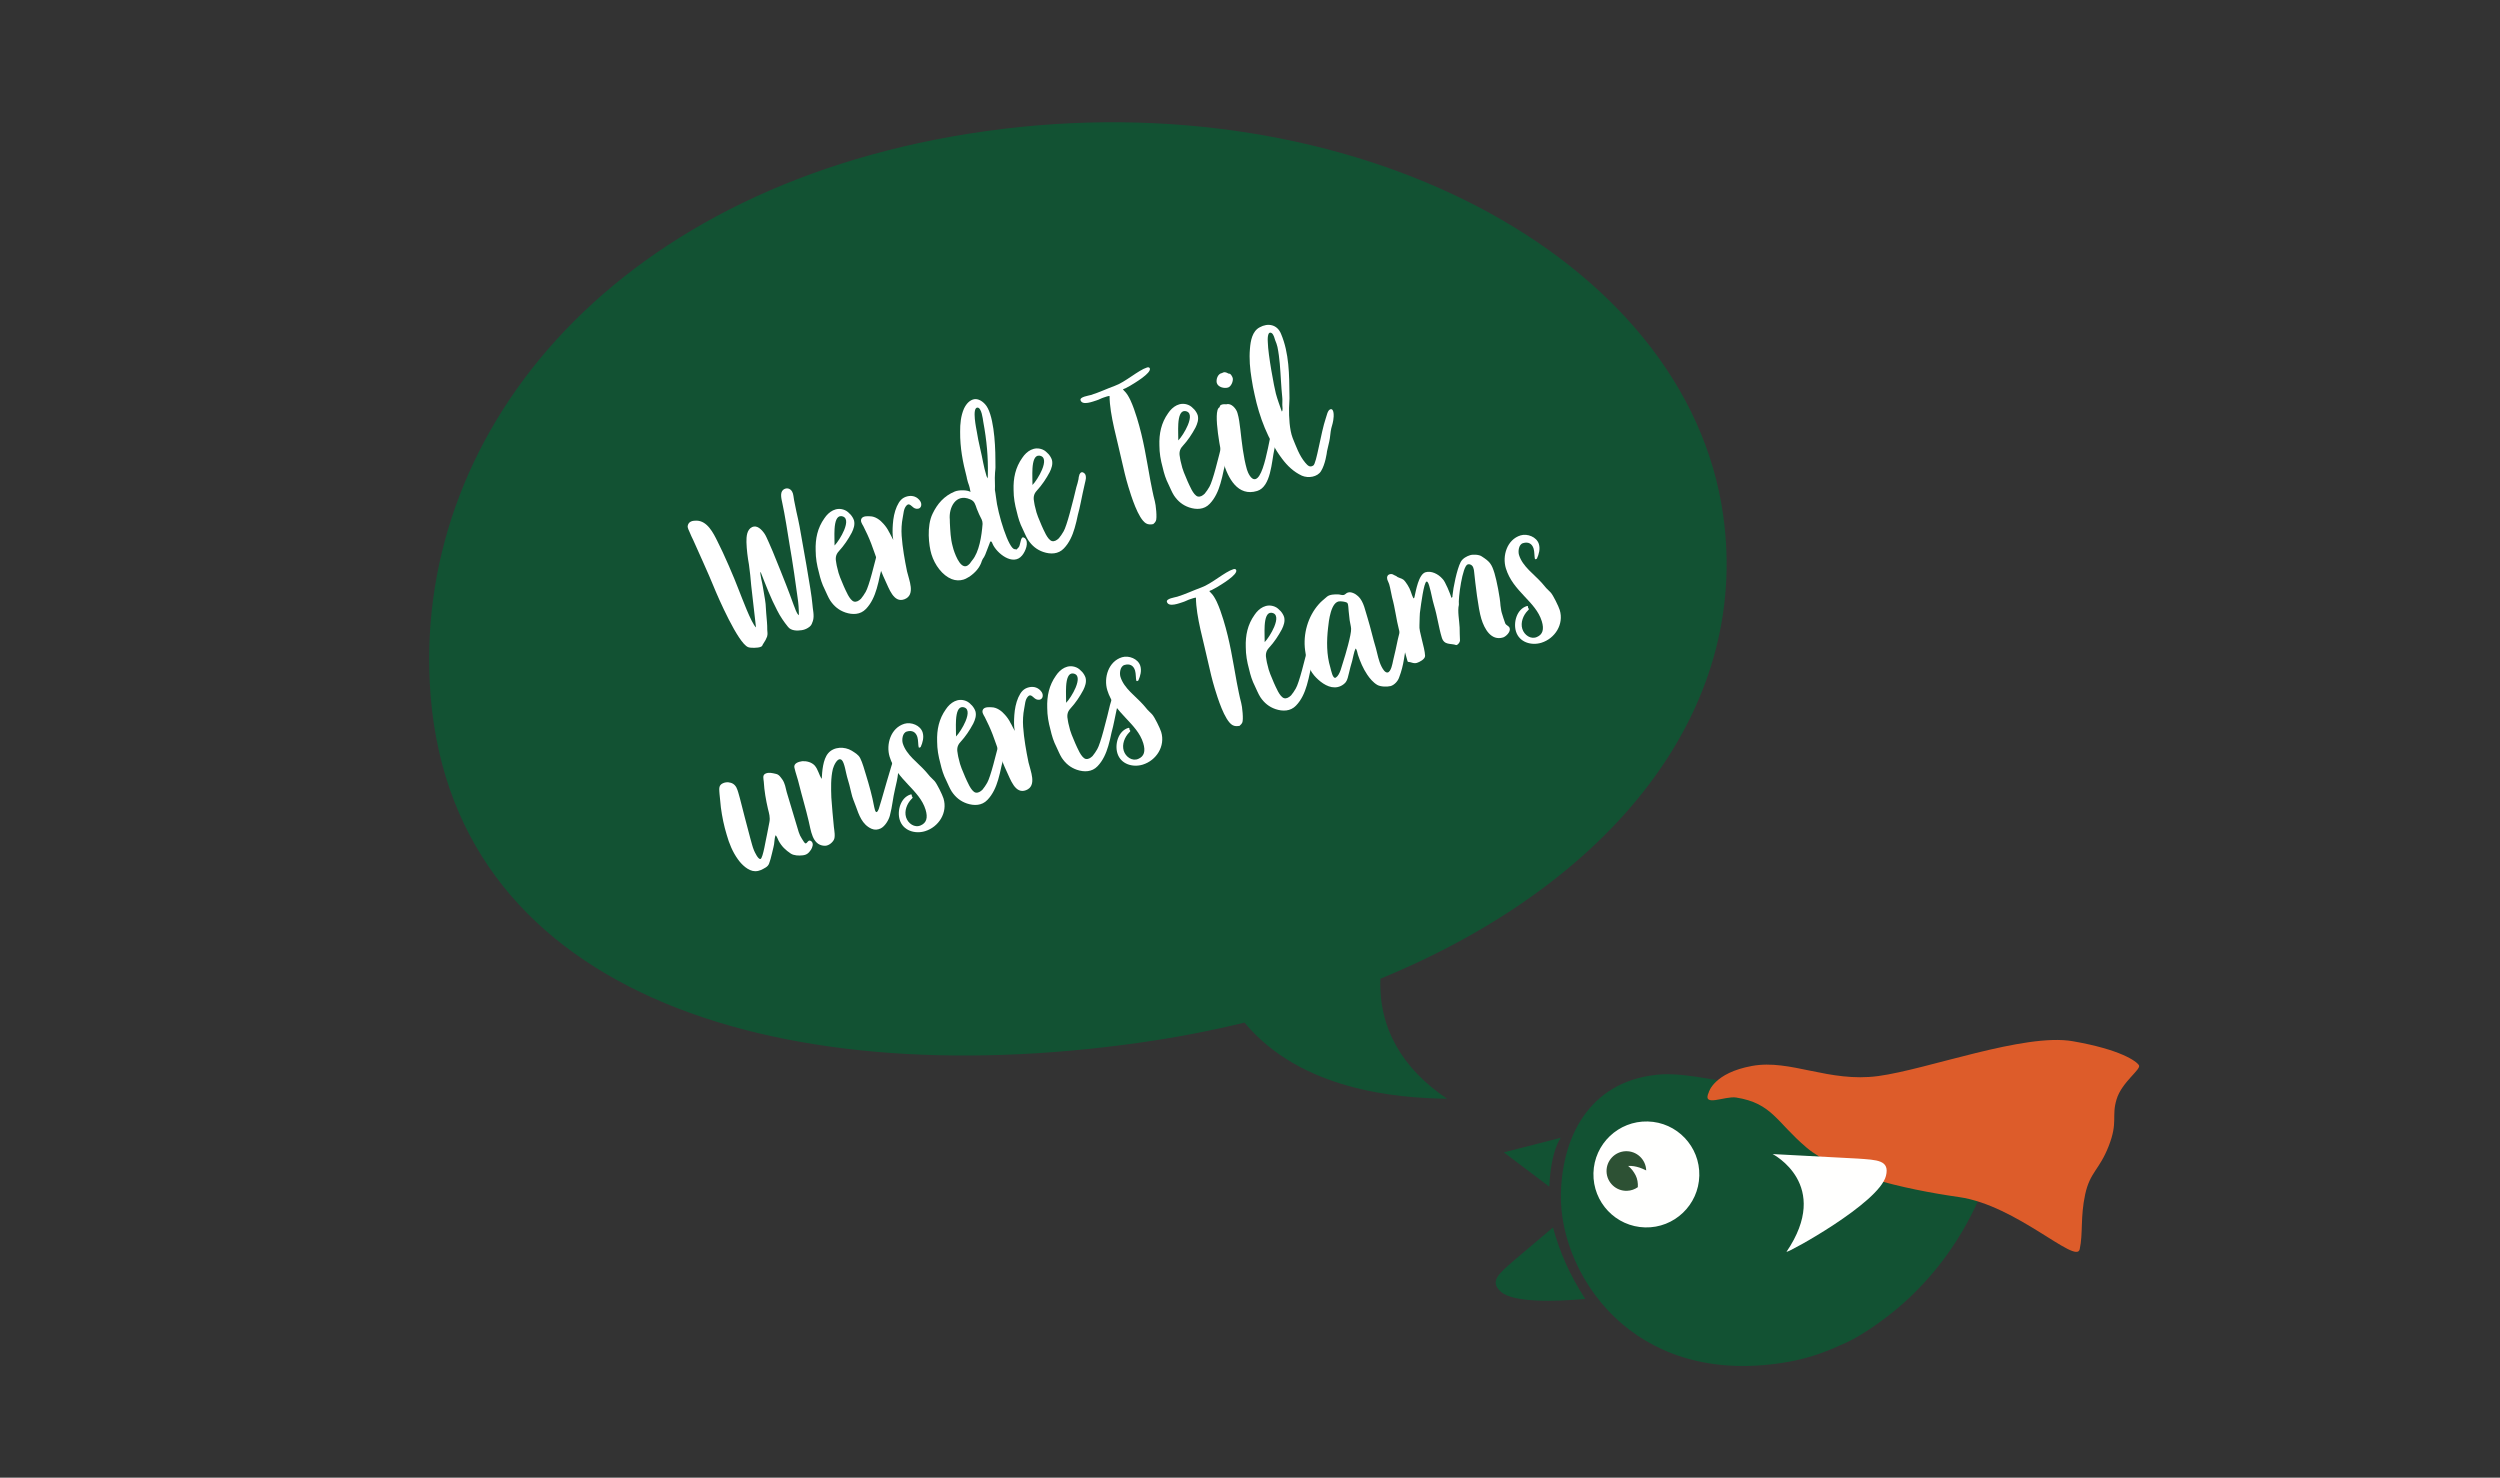 <?xml version="1.0" encoding="UTF-8"?>
<svg width="291px" height="172px" viewBox="0 0 291 172" version="1.1" xmlns="http://www.w3.org/2000/svg" xmlns:xlink="http://www.w3.org/1999/xlink">
    <rect x="0" y="0" width="291" height="172" fill="#333333" stroke="none"/>
    <title>Vogel-Trenner/Inspiration-Call-Out@3x</title>
    <g id="SYMBOLE" stroke="none" stroke-width="1" fill="none" fill-rule="evenodd">
        <g id="Jobs" transform="translate(-22, -2)">
            <g id="Trenner_2"></g>
            <g id="Group" transform="translate(64.234, 6.303)">
                <g id="Vogel-Copy">
                    <g id="Vogel_Doodle">
                        <path d="M159.541,66.218 C159.544,35.756 123.754,9.994 80.733,9.998 C37.714,10.002 10.364,34.769 7.734,64.602 C4.578,100.385 40.521,117.562 83.54,117.559 C87.846,117.558 92.064,117.353 96.145,116.941 C101.544,125.673 112.499,128.116 118.256,128.998 C113.613,124.83 111.497,119.74 112.523,114.083 C140.508,106.948 159.539,89.343 159.541,66.218" id="Fill-43" fill="#125233" transform="translate(83.541, 69.498) rotate(-8) translate(-83.541, -69.498) "></path>
                        <g id="Vogel" transform="translate(16.915, 30.594)">
                            <g id="Group-3" transform="translate(0, 5.565)"></g>
                            <g id="Werde-Teil" transform="translate(58.792, 20.794) rotate(-17) translate(-58.792, -20.794) translate(20.892, 10.637)" fill="#FFFFFF" fill-rule="nonzero">
                                <path d="M4.195,17.985 C3.811,17.371 3.632,14.072 3.555,13.228 C3.453,11.642 3.121,8.676 2.839,7.116 C2.66,6.016 2.404,4.456 1.203,4.073 C0.793,3.945 0.307,3.868 0.052,4.354 C-0.051,4.559 0.026,4.917 0.052,5.147 C0.077,5.479 0.128,5.786 0.18,6.119 C0.359,7.602 0.742,10.466 0.87,11.949 C0.998,13.407 1.663,19.084 2.635,19.903 C2.865,20.107 3.709,20.338 4.016,20.312 C4.323,20.312 4.271,20.159 4.502,20.005 C4.732,19.826 4.936,19.622 5.115,19.391 C5.294,19.11 5.294,18.931 5.371,18.624 C5.448,18.343 5.55,18.036 5.601,17.755 C5.729,17.064 5.908,16.399 6.062,15.709 C6.189,15.044 6.241,14.353 6.343,13.688 C6.394,13.509 6.445,11.949 6.599,11.975 C6.726,13.612 6.829,15.223 7.136,16.834 C7.264,17.576 7.494,18.317 7.775,19.008 C7.98,19.57 8.67,19.775 9.207,19.852 C9.54,19.903 9.898,19.852 10.204,19.724 C10.46,19.622 10.588,19.417 10.742,19.212 C11.125,18.675 11.125,17.857 11.279,17.243 C11.585,15.913 12.302,9.648 12.481,8.241 C12.557,7.551 12.583,7.142 12.634,6.477 L12.762,5.147 C12.787,4.814 12.915,4.405 12.839,4.098 C12.736,3.638 12.327,3.433 11.918,3.587 C11.406,3.791 11.406,4.584 11.355,5.07 C11.253,6.374 10.921,8.676 10.742,9.98 C10.588,11.336 9.974,15.376 9.846,16.041 C9.744,16.757 9.591,17.397 9.386,18.087 C9.156,17.806 9.207,17.166 9.156,16.808 L9.079,15.427 C9.028,14.43 8.67,10.287 8.644,10.108 C8.593,9.75 8.465,8.241 8.338,7.858 C8.159,7.269 7.801,6.604 7.187,6.681 C6.496,6.783 6.215,7.551 6.036,8.164 C5.806,9.008 5.652,9.878 5.55,10.747 C5.422,11.566 5.269,12.333 5.09,13.151 L4.195,17.985 Z" id="Path"></path>
                                <path d="M21.892,12.64 C21.968,12.435 22.02,12.205 21.917,12.026 C21.713,11.694 21.508,11.77 21.329,11.949 L21.15,12.231 L21.048,12.461 C20.894,12.742 20.715,13.023 20.536,13.279 C20.332,13.637 19.437,15.146 18.925,15.939 C18.414,16.757 17.877,17.524 17.621,17.755 C17.365,17.985 17.135,18.189 16.854,18.368 C16.547,18.522 16.24,18.599 15.984,18.445 C15.524,18.138 15.447,16.885 15.37,16.399 C15.294,15.658 15.191,14.916 15.268,14.174 C15.268,13.97 15.294,13.765 15.319,13.586 C15.37,13.023 15.498,12.614 16.035,12.307 C16.777,11.873 17.467,11.31 18.081,10.696 C18.414,10.338 18.721,9.929 18.746,9.418 C18.746,9.162 18.669,8.881 18.567,8.65 C18.439,8.395 18.286,8.113 18.056,7.934 C17.237,7.269 16.24,7.576 15.524,8.164 C14.424,9.008 13.81,10.134 13.452,11.463 C13.197,12.307 13.094,13.126 13.069,14.021 C13.018,14.737 13.018,15.402 13.145,16.118 C13.222,16.604 13.248,17.064 13.376,17.524 C13.606,18.292 14.015,18.905 14.654,19.366 C15.37,19.877 16.24,20.133 17.058,19.673 C17.851,19.238 18.465,18.522 18.951,17.78 C19.232,17.345 19.513,16.885 19.769,16.399 C19.999,16.016 20.281,15.581 20.485,15.172 C20.741,14.711 21.329,13.612 21.61,13.151 C21.713,12.972 21.815,12.819 21.892,12.64 Z M16.291,9.699 C16.598,8.881 16.982,8.318 17.467,8.497 C18.132,8.778 17.902,9.443 17.314,10.159 C16.828,10.747 16.112,11.336 15.728,11.54 C15.856,11.157 16.035,10.389 16.291,9.699 Z" id="Shape"></path>
                                <path d="M22.454,12.921 C22.378,12.64 22.326,12.128 22.25,11.873 C22.199,11.515 22.071,11.131 21.917,10.799 C21.687,10.262 21.252,9.673 20.664,9.494 C20.383,9.392 19.974,9.239 19.692,9.418 C19.385,9.648 19.513,10.031 19.59,10.364 C19.718,11.105 19.82,11.822 19.871,12.563 C19.974,14.098 19.948,15.632 20.178,17.166 C20.332,18.138 20.332,20.005 21.687,19.903 C23.094,19.801 22.838,17.908 22.915,16.885 C23.043,15.53 23.222,14.072 23.528,12.742 C23.682,12.077 23.938,11.361 24.27,10.747 C24.5,10.338 24.654,9.801 25.088,9.545 C25.625,9.239 25.6,10.031 26.086,10.236 C26.597,10.466 26.904,9.98 26.776,9.52 C26.597,8.932 26.137,8.599 25.549,8.548 C24.858,8.497 24.449,8.804 23.989,9.315 C23.528,9.852 23.196,10.492 22.94,11.157 C22.736,11.694 22.505,12.359 22.454,12.921 Z" id="Path"></path>
                                <path d="M35.599,10.415 C36.008,8.855 36.213,8.625 36.29,8.343 C36.418,7.985 36.469,7.679 36.571,7.397 C37.134,5.556 37.926,2.206 37.287,0.927 C37.031,0.39 36.648,0.058 36.239,0.006 C35.753,-0.045 35.241,0.211 34.781,0.722 C34.193,1.413 33.835,2.282 33.579,3.152 C33.016,4.942 32.837,6.604 32.761,8.471 C32.761,8.471 32.735,8.471 32.735,8.804 C32.709,9.213 32.761,9.264 32.735,9.699 L32.684,10.21 C32.428,9.878 31.482,9.571 30.945,9.622 C29.615,9.75 28.592,10.389 27.723,11.336 C26.623,12.512 26.214,14.762 26.214,15.811 C26.214,17.141 26.725,18.547 27.62,19.263 C28.004,19.57 28.464,19.724 28.924,19.724 C29.104,19.724 29.283,19.698 29.462,19.647 C29.487,19.647 29.513,19.622 29.564,19.622 C29.589,19.622 29.641,19.622 29.692,19.596 C30.484,19.34 31.098,18.957 31.533,18.368 L31.559,18.317 L31.763,18.087 C31.917,17.985 32.044,17.857 32.198,17.678 L33.119,16.502 L33.144,16.45 C33.221,16.399 33.246,16.399 33.246,16.399 C33.246,16.399 33.272,16.399 33.323,16.45 C33.374,16.553 33.374,16.681 33.374,16.732 C33.502,17.908 34.883,19.954 36.264,19.033 C36.776,18.701 37.517,17.806 37.159,17.192 C37.083,17.09 37.006,17.039 36.929,17.039 C36.852,17.039 36.801,17.115 36.699,17.218 L36.341,17.806 C36.239,17.985 36.085,18.062 35.881,18.164 C35.778,18.215 35.804,18.113 35.676,18.087 C34.985,17.959 34.96,13.561 35.344,11.642 C35.395,11.31 35.446,11.054 35.471,10.799 L35.599,10.415 Z M32.94,14.174 C32.428,15.479 31.61,17.192 30.536,17.882 L30.357,18.01 C30.254,18.113 30.126,18.189 29.999,18.241 C29.794,18.343 29.589,18.343 29.436,18.241 C28.771,17.831 28.822,15.734 28.848,15.632 C28.873,14.737 29.104,13.867 29.334,12.947 L29.436,12.589 C29.717,11.182 31.022,9.852 32.377,11.003 C32.837,11.361 32.786,11.745 32.812,12.307 C32.837,12.768 32.914,13.228 32.991,13.663 C33.016,13.816 32.991,13.995 32.94,14.174 Z M35.088,7.397 C35.139,6.809 35.216,6.246 35.241,5.658 C35.292,4.968 35.344,4.328 35.446,3.638 C35.471,3.51 35.676,0.825 36.341,1.055 C36.776,1.208 36.545,2.487 36.494,2.82 C36.239,5.07 35.829,6.962 35.216,8.829 L35.164,8.983 C35.164,8.983 35.139,9.034 35.139,9.06 L35.062,9.29 L35.062,9.264 C35.037,9.136 34.985,9.008 35.011,8.855 C35.011,8.369 35.037,7.883 35.088,7.397 Z" id="Shape"></path>
                                <path d="M45.982,12.64 C46.059,12.435 46.11,12.205 46.008,12.026 C45.803,11.694 45.599,11.77 45.42,11.949 L45.241,12.231 L45.138,12.461 C44.985,12.742 44.806,13.023 44.627,13.279 C44.422,13.637 43.527,15.146 43.016,15.939 C42.504,16.757 41.967,17.524 41.711,17.755 C41.456,17.985 41.225,18.189 40.944,18.368 C40.637,18.522 40.33,18.599 40.075,18.445 C39.614,18.138 39.538,16.885 39.461,16.399 C39.384,15.658 39.282,14.916 39.359,14.174 C39.359,13.97 39.384,13.765 39.41,13.586 C39.461,13.023 39.589,12.614 40.126,12.307 C40.867,11.873 41.558,11.31 42.172,10.696 C42.504,10.338 42.811,9.929 42.837,9.418 C42.837,9.162 42.76,8.881 42.658,8.65 C42.53,8.395 42.376,8.113 42.146,7.934 C41.328,7.269 40.33,7.576 39.614,8.164 C38.515,9.008 37.901,10.134 37.543,11.463 C37.287,12.307 37.185,13.126 37.159,14.021 C37.108,14.737 37.108,15.402 37.236,16.118 C37.313,16.604 37.338,17.064 37.466,17.524 C37.696,18.292 38.105,18.905 38.745,19.366 C39.461,19.877 40.33,20.133 41.149,19.673 C41.942,19.238 42.555,18.522 43.041,17.78 C43.323,17.345 43.604,16.885 43.86,16.399 C44.09,16.016 44.371,15.581 44.576,15.172 C44.831,14.711 45.42,13.612 45.701,13.151 C45.803,12.972 45.905,12.819 45.982,12.64 Z M40.382,9.699 C40.688,8.881 41.072,8.318 41.558,8.497 C42.223,8.778 41.993,9.443 41.404,10.159 C40.919,10.747 40.203,11.336 39.819,11.54 C39.947,11.157 40.126,10.389 40.382,9.699 Z" id="Shape"></path>
                                <path d="M51.429,4.252 C50.79,6.374 50.79,9.52 50.585,11.847 C50.509,12.87 50.432,13.944 50.432,14.993 C50.432,16.092 50.432,18.88 51.148,19.673 C51.353,19.903 51.66,19.98 51.941,20.005 L52.018,19.954 C52.12,19.928 52.248,19.826 52.324,19.749 C52.58,19.494 52.887,17.908 52.887,17.499 C52.913,16.681 53.015,15.862 53.092,15.069 C53.399,12.435 53.731,10.313 53.731,7.653 C53.731,6.911 53.705,6.144 53.603,5.402 C53.526,4.942 53.45,4.559 53.22,4.149 C53.22,4.149 53.143,4.022 53.143,3.996 C53.143,3.945 53.399,3.945 53.424,3.945 L54.064,3.817 C54.575,3.689 56.851,3.152 56.851,2.564 C56.851,2.41 56.698,2.359 56.57,2.359 C55.521,2.359 53.629,3.254 52.35,3.305 C51.353,3.357 50.381,3.51 49.384,3.51 C49.102,3.51 48.054,3.331 48.054,3.74 C48.054,4.431 49.409,4.303 49.844,4.303 C50.151,4.303 50.432,4.226 50.739,4.226 C50.918,4.226 51.276,4.201 51.429,4.252 Z" id="Path"></path>
                                <path d="M63.73,12.64 C63.807,12.435 63.858,12.205 63.756,12.026 C63.551,11.694 63.347,11.77 63.168,11.949 L62.989,12.231 L62.886,12.461 C62.733,12.742 62.554,13.023 62.375,13.279 C62.17,13.637 61.275,15.146 60.764,15.939 C60.252,16.757 59.715,17.524 59.46,17.755 C59.204,17.985 58.974,18.189 58.692,18.368 C58.385,18.522 58.079,18.599 57.823,18.445 C57.363,18.138 57.286,16.885 57.209,16.399 C57.132,15.658 57.03,14.916 57.107,14.174 C57.107,13.97 57.132,13.765 57.158,13.586 C57.209,13.023 57.337,12.614 57.874,12.307 C58.616,11.873 59.306,11.31 59.92,10.696 C60.252,10.338 60.559,9.929 60.585,9.418 C60.585,9.162 60.508,8.881 60.406,8.65 C60.278,8.395 60.124,8.113 59.894,7.934 C59.076,7.269 58.079,7.576 57.363,8.164 C56.263,9.008 55.649,10.134 55.291,11.463 C55.035,12.307 54.933,13.126 54.907,14.021 C54.856,14.737 54.856,15.402 54.984,16.118 C55.061,16.604 55.086,17.064 55.214,17.524 C55.444,18.292 55.854,18.905 56.493,19.366 C57.209,19.877 58.079,20.133 58.897,19.673 C59.69,19.238 60.304,18.522 60.789,17.78 C61.071,17.345 61.352,16.885 61.608,16.399 C61.838,16.016 62.119,15.581 62.324,15.172 C62.58,14.711 63.168,13.612 63.449,13.151 C63.551,12.972 63.654,12.819 63.73,12.64 Z M58.13,9.699 C58.437,8.881 58.82,8.318 59.306,8.497 C59.971,8.778 59.741,9.443 59.153,10.159 C58.667,10.747 57.951,11.336 57.567,11.54 C57.695,11.157 57.874,10.389 58.13,9.699 Z" id="Shape"></path>
                                <path d="M69.178,13.075 C69.28,12.921 69.28,12.665 69.28,12.486 L69.254,12.41 L69.178,12.41 C68.589,12.41 66.185,18.471 64.856,18.471 C64.319,18.471 64.216,17.499 64.216,17.115 C64.242,15.581 64.574,13.919 64.856,12.384 C64.958,11.77 65.086,11.131 65.086,10.517 C65.111,10.006 64.753,9.162 64.165,9.162 C64.037,9.111 63.807,9.034 63.679,9.034 C63.372,9.034 63.449,9.085 63.27,9.264 C62.375,9.366 61.864,14.609 61.838,15.453 C61.812,17.448 62.273,19.852 64.625,19.852 C66.313,19.852 67.234,17.064 67.95,15.811 C68.462,14.916 68.896,14.021 69.331,13.075 L69.331,13.023 L69.178,13.075 Z M64.728,5.53 C64.242,5.454 63.833,6.016 63.807,6.451 C63.807,6.988 64.446,7.346 64.907,7.346 C65.29,7.346 65.725,6.809 65.751,6.451 C65.751,6.272 65.674,5.837 65.469,5.837 C65.265,5.684 65.188,5.505 64.881,5.505 C64.83,5.505 64.779,5.53 64.728,5.53 Z" id="Shape"></path>
                                <path d="M72.63,3.178 C72.528,2.001 71.556,1.49 70.482,1.72 C69.51,1.899 68.999,2.922 68.666,3.766 C68.231,4.84 67.976,6.016 67.822,7.193 C67.72,7.806 67.669,8.446 67.618,9.06 C67.387,11.668 67.566,14.532 68.487,17.09 C68.845,18.087 69.331,18.957 70.124,19.673 C70.763,20.21 71.812,20.338 72.4,19.826 C73.116,19.212 73.679,17.985 73.755,17.806 L74.344,16.783 C74.574,16.399 74.778,15.785 75.008,15.402 C75.239,15.018 75.443,14.788 75.673,14.174 C75.75,13.97 75.98,13.202 75.52,13.254 C75.213,13.279 74.906,13.867 74.753,14.072 C73.653,15.606 72.17,18.829 71.735,18.931 C71.275,19.059 71.121,18.752 70.942,18.343 C70.507,17.32 70.482,16.22 70.38,15.172 C70.303,14.149 70.686,12.665 70.993,11.719 C71.147,11.233 71.351,10.799 71.479,10.287 C72.144,8.037 72.886,5.607 72.63,3.178 Z M70.073,11.847 C70.047,11.105 69.996,10.389 70.022,9.648 C70.047,8.906 70.482,5.044 70.865,3.689 C70.917,3.459 71.198,2.282 71.633,2.794 C71.786,3.024 71.761,3.459 71.761,3.689 C71.786,3.97 71.812,4.252 71.786,4.507 C71.658,5.837 71.326,7.142 71.019,8.42 C70.865,9.034 70.738,9.648 70.61,10.262 C70.559,10.568 70.431,10.85 70.354,11.131 C70.303,11.284 70.252,11.796 70.073,11.847 Z" id="Shape"></path>
                            </g>
                            <g id="unseres-Teams" transform="translate(72.56, 44.744) rotate(-17) translate(-72.56, -44.744) translate(22.37, 35.409)" fill="#FFFFFF" fill-rule="nonzero">
                                <path d="M5.425,14.04 C5.528,14.117 5.553,14.603 5.579,14.756 C5.732,15.498 6.039,16.035 6.499,16.597 C6.781,16.93 7.318,17.109 7.727,17.186 C8.213,17.288 8.494,17.16 8.878,16.853 C9.108,16.649 9.415,16.265 9.21,15.932 C8.929,15.523 8.699,16.06 8.469,15.958 C8.366,15.881 8.29,15.472 8.238,15.319 C8.162,15.063 8.111,14.756 8.111,14.475 C8.111,13.912 8.136,10.102 8.136,9.616 C8.162,9.079 8.238,8.593 8.085,8.081 C7.957,7.723 7.88,7.391 7.548,7.212 C7.19,7.007 6.832,6.777 6.423,6.828 C5.988,6.879 6.014,7.314 5.937,7.672 C5.681,8.721 5.553,9.769 5.477,10.843 C5.451,11.38 5.451,11.866 5.195,12.352 L4.53,13.605 C4.249,14.066 3.252,16.163 2.945,16.163 C2.663,16.163 2.536,15.216 2.51,14.986 C2.459,14.5 2.51,13.989 2.51,13.529 C2.536,12.454 2.689,9.258 2.715,8.695 C2.715,8.26 2.766,7.8 2.689,7.365 C2.587,6.93 2.357,6.7 1.947,6.521 C1.666,6.419 1.282,6.393 1.001,6.572 C0.72,6.751 0.669,7.237 0.592,7.544 L0.285,9.079 C0.106,10.153 0.004,11.227 0.004,12.327 C-0.022,13.35 0.08,14.449 0.413,15.421 C0.643,16.137 1.18,17.109 1.922,17.339 C2.382,17.492 2.791,17.39 3.226,17.288 C3.712,17.16 3.789,16.879 4.07,16.495 C4.326,16.111 4.53,15.702 4.786,15.293 C5.042,14.91 5.144,14.398 5.425,14.04 Z" id="Path"></path>
                                <path d="M12.484,9.334 C12.305,8.772 12.407,8.158 12.151,7.595 C11.921,7.135 11.435,6.828 10.924,6.7 C10.463,6.624 9.85,6.649 9.824,7.161 C9.773,7.826 9.824,8.516 9.773,9.181 C9.696,10.639 9.696,12.096 9.594,13.58 C9.543,14.654 9.159,16.342 10.463,16.853 C10.873,17.032 11.41,16.853 11.742,16.546 C12.049,16.265 12.126,15.498 12.202,15.089 C12.305,14.5 12.791,12.275 12.918,11.738 C13.2,10.69 13.507,9.539 14.069,8.593 C14.248,8.311 14.99,7.391 15.348,7.902 C15.578,8.26 15.374,9.539 15.374,9.948 C15.374,10.613 15.348,11.278 15.297,11.943 C15.246,12.48 15.322,12.991 15.348,13.529 C15.399,14.628 15.425,15.779 16.32,16.572 C16.652,16.853 16.985,16.904 17.368,16.853 C17.931,16.751 18.545,16.188 18.826,15.728 C19.44,14.73 19.721,13.938 20.309,12.94 C20.591,12.454 20.949,11.841 21.153,11.355 C21.332,10.946 21.562,10.434 21.716,9.999 C21.818,9.769 21.486,9.258 21.358,9.36 C21,9.641 18.161,14.168 17.803,14.628 C17.343,15.191 17.317,14.782 17.368,14.245 C17.522,12.94 17.547,11.662 17.547,10.383 C17.547,9.846 17.573,8.874 17.471,8.337 C17.394,7.877 17.061,7.544 16.78,7.212 C16.141,6.496 14.939,6.138 14.069,6.7 C13.277,7.212 12.791,8.49 12.484,9.334 Z" id="Path"></path>
                                <path d="M21.844,14.091 C20.616,14.091 19.772,15.447 19.772,16.546 C19.772,17.876 21,18.669 22.202,18.669 C23.864,18.669 25.373,17.39 25.373,15.651 C25.373,15.216 25.143,13.759 24.964,13.401 C24.708,12.966 24.503,12.531 24.324,12.071 C23.762,10.818 22.713,9.565 22.713,8.132 C22.713,7.723 23.02,6.956 23.557,6.956 C24.197,6.956 24.555,7.314 24.555,7.928 C24.555,8.311 24.35,8.874 24.35,9.13 C24.35,9.155 24.427,9.181 24.452,9.181 C24.503,9.181 24.529,9.155 24.58,9.155 C24.964,8.721 25.296,8.184 25.296,7.595 C25.296,6.726 24.376,6.01 23.557,6.01 C21.895,6.01 20.795,7.672 20.795,9.181 C20.795,12.02 22.995,13.861 22.995,16.29 C22.995,17.288 22.637,17.799 21.92,17.876 C21.153,17.978 20.565,17.237 20.565,16.47 C20.565,15.702 21.128,14.986 21.793,14.628 C21.844,14.603 21.972,14.551 21.972,14.475 C21.972,14.424 21.946,14.372 21.92,14.347 C21.946,14.245 22.023,14.091 21.844,14.091 Z" id="Path"></path>
                                <path d="M35.04,10.281 C35.117,10.076 35.168,9.846 35.065,9.667 C34.861,9.334 34.656,9.411 34.477,9.59 L34.298,9.871 L34.196,10.102 C34.042,10.383 33.863,10.664 33.684,10.92 C33.48,11.278 32.585,12.787 32.073,13.58 C31.562,14.398 31.025,15.165 30.769,15.395 C30.513,15.626 30.283,15.83 30.002,16.009 C29.695,16.163 29.388,16.239 29.132,16.086 C28.672,15.779 28.595,14.526 28.518,14.04 C28.442,13.298 28.339,12.557 28.416,11.815 C28.416,11.61 28.442,11.406 28.467,11.227 C28.518,10.664 28.646,10.255 29.183,9.948 C29.925,9.513 30.616,8.951 31.229,8.337 C31.562,7.979 31.869,7.57 31.894,7.058 C31.894,6.803 31.818,6.521 31.715,6.291 C31.587,6.035 31.434,5.754 31.204,5.575 C30.385,4.91 29.388,5.217 28.672,5.805 C27.572,6.649 26.958,7.774 26.6,9.104 C26.345,9.948 26.242,10.767 26.217,11.662 C26.166,12.378 26.166,13.043 26.294,13.759 C26.37,14.245 26.396,14.705 26.524,15.165 C26.754,15.932 27.163,16.546 27.802,17.007 C28.518,17.518 29.388,17.774 30.206,17.313 C30.999,16.879 31.613,16.163 32.099,15.421 C32.38,14.986 32.661,14.526 32.917,14.04 C33.147,13.656 33.429,13.222 33.633,12.812 C33.889,12.352 34.477,11.252 34.758,10.792 C34.861,10.613 34.963,10.46 35.04,10.281 Z M29.439,7.34 C29.746,6.521 30.13,5.959 30.616,6.138 C31.28,6.419 31.05,7.084 30.462,7.8 C29.976,8.388 29.26,8.976 28.877,9.181 C29.004,8.797 29.183,8.03 29.439,7.34 Z" id="Shape"></path>
                                <path d="M35.602,10.562 C35.526,10.281 35.475,9.769 35.398,9.513 C35.347,9.155 35.219,8.772 35.065,8.439 C34.835,7.902 34.4,7.314 33.812,7.135 C33.531,7.033 33.122,6.879 32.84,7.058 C32.534,7.289 32.661,7.672 32.738,8.005 C32.866,8.746 32.968,9.462 33.019,10.204 C33.122,11.738 33.096,13.273 33.326,14.807 C33.48,15.779 33.48,17.646 34.835,17.544 C36.242,17.441 35.986,15.549 36.063,14.526 C36.191,13.17 36.37,11.713 36.677,10.383 C36.83,9.718 37.086,9.002 37.418,8.388 C37.648,7.979 37.802,7.442 38.237,7.186 C38.774,6.879 38.748,7.672 39.234,7.877 C39.745,8.107 40.052,7.621 39.924,7.161 C39.745,6.572 39.285,6.24 38.697,6.189 C38.006,6.138 37.597,6.445 37.137,6.956 C36.677,7.493 36.344,8.132 36.088,8.797 C35.884,9.334 35.654,9.999 35.602,10.562 Z" id="Path"></path>
                                <path d="M48.44,10.281 C48.517,10.076 48.568,9.846 48.466,9.667 C48.261,9.334 48.057,9.411 47.878,9.59 L47.699,9.871 L47.597,10.102 C47.443,10.383 47.264,10.664 47.085,10.92 C46.88,11.278 45.985,12.787 45.474,13.58 C44.962,14.398 44.425,15.165 44.17,15.395 C43.914,15.626 43.684,15.83 43.402,16.009 C43.096,16.163 42.789,16.239 42.533,16.086 C42.073,15.779 41.996,14.526 41.919,14.04 C41.842,13.298 41.74,12.557 41.817,11.815 C41.817,11.61 41.842,11.406 41.868,11.227 C41.919,10.664 42.047,10.255 42.584,9.948 C43.326,9.513 44.016,8.951 44.63,8.337 C44.962,7.979 45.269,7.57 45.295,7.058 C45.295,6.803 45.218,6.521 45.116,6.291 C44.988,6.035 44.835,5.754 44.604,5.575 C43.786,4.91 42.789,5.217 42.073,5.805 C40.973,6.649 40.359,7.774 40.001,9.104 C39.745,9.948 39.643,10.767 39.618,11.662 C39.566,12.378 39.566,13.043 39.694,13.759 C39.771,14.245 39.797,14.705 39.924,15.165 C40.155,15.932 40.564,16.546 41.203,17.007 C41.919,17.518 42.789,17.774 43.607,17.313 C44.4,16.879 45.014,16.163 45.499,15.421 C45.781,14.986 46.062,14.526 46.318,14.04 C46.548,13.656 46.829,13.222 47.034,12.812 C47.29,12.352 47.878,11.252 48.159,10.792 C48.261,10.613 48.364,10.46 48.44,10.281 Z M42.84,7.34 C43.147,6.521 43.53,5.959 44.016,6.138 C44.681,6.419 44.451,7.084 43.863,7.8 C43.377,8.388 42.661,8.976 42.277,9.181 C42.405,8.797 42.584,8.03 42.84,7.34 Z" id="Shape"></path>
                                <path d="M48.338,14.091 C47.111,14.091 46.267,15.447 46.267,16.546 C46.267,17.876 47.494,18.669 48.696,18.669 C50.358,18.669 51.867,17.39 51.867,15.651 C51.867,15.216 51.637,13.759 51.458,13.401 C51.202,12.966 50.998,12.531 50.819,12.071 C50.256,10.818 49.208,9.565 49.208,8.132 C49.208,7.723 49.515,6.956 50.052,6.956 C50.691,6.956 51.049,7.314 51.049,7.928 C51.049,8.311 50.844,8.874 50.844,9.13 C50.844,9.155 50.921,9.181 50.947,9.181 C50.998,9.181 51.023,9.155 51.075,9.155 C51.458,8.721 51.791,8.184 51.791,7.595 C51.791,6.726 50.87,6.01 50.052,6.01 C48.389,6.01 47.29,7.672 47.29,9.181 C47.29,12.02 49.489,13.861 49.489,16.29 C49.489,17.288 49.131,17.799 48.415,17.876 C47.648,17.978 47.059,17.237 47.059,16.47 C47.059,15.702 47.622,14.986 48.287,14.628 C48.338,14.603 48.466,14.551 48.466,14.475 C48.466,14.424 48.44,14.372 48.415,14.347 C48.44,14.245 48.517,14.091 48.338,14.091 Z" id="Path"></path>
                                <path d="M60.307,1.892 C59.667,4.015 59.667,7.161 59.463,9.488 C59.386,10.511 59.309,11.585 59.309,12.633 C59.309,13.733 59.309,16.521 60.025,17.313 C60.23,17.544 60.537,17.62 60.818,17.646 L60.895,17.595 C60.997,17.569 61.125,17.467 61.202,17.39 C61.458,17.134 61.764,15.549 61.764,15.14 C61.79,14.321 61.892,13.503 61.969,12.71 C62.276,10.076 62.608,7.953 62.608,5.294 C62.608,4.552 62.583,3.785 62.48,3.043 C62.404,2.583 62.327,2.199 62.097,1.79 C62.097,1.79 62.02,1.662 62.02,1.637 C62.02,1.586 62.276,1.586 62.301,1.586 L62.941,1.458 C63.452,1.33 65.728,0.793 65.728,0.205 C65.728,0.051 65.575,1.8189894e-12 65.447,1.8189894e-12 C64.398,1.8189894e-12 62.506,0.895 61.227,0.946 C60.23,0.997 59.258,1.151 58.261,1.151 C57.979,1.151 56.931,0.972 56.931,1.381 C56.931,2.071 58.286,1.944 58.721,1.944 C59.028,1.944 59.309,1.867 59.616,1.867 C59.795,1.867 60.153,1.841 60.307,1.892 Z" id="Path"></path>
                                <path d="M72.608,10.281 C72.684,10.076 72.736,9.846 72.633,9.667 C72.429,9.334 72.224,9.411 72.045,9.59 L71.866,9.871 L71.764,10.102 C71.61,10.383 71.431,10.664 71.252,10.92 C71.048,11.278 70.153,12.787 69.641,13.58 C69.13,14.398 68.593,15.165 68.337,15.395 C68.081,15.626 67.851,15.83 67.57,16.009 C67.263,16.163 66.956,16.239 66.7,16.086 C66.24,15.779 66.163,14.526 66.086,14.04 C66.01,13.298 65.907,12.557 65.984,11.815 C65.984,11.61 66.01,11.406 66.035,11.227 C66.086,10.664 66.214,10.255 66.751,9.948 C67.493,9.513 68.183,8.951 68.797,8.337 C69.13,7.979 69.437,7.57 69.462,7.058 C69.462,6.803 69.385,6.521 69.283,6.291 C69.155,6.035 69.002,5.754 68.772,5.575 C67.953,4.91 66.956,5.217 66.24,5.805 C65.14,6.649 64.526,7.774 64.168,9.104 C63.913,9.948 63.81,10.767 63.785,11.662 C63.734,12.378 63.734,13.043 63.861,13.759 C63.938,14.245 63.964,14.705 64.092,15.165 C64.322,15.932 64.731,16.546 65.37,17.007 C66.086,17.518 66.956,17.774 67.774,17.313 C68.567,16.879 69.181,16.163 69.667,15.421 C69.948,14.986 70.229,14.526 70.485,14.04 C70.715,13.656 70.997,13.222 71.201,12.812 C71.457,12.352 72.045,11.252 72.326,10.792 C72.429,10.613 72.531,10.46 72.608,10.281 Z M67.007,7.34 C67.314,6.521 67.698,5.959 68.183,6.138 C68.848,6.419 68.618,7.084 68.03,7.8 C67.544,8.388 66.828,8.976 66.444,9.181 C66.572,8.797 66.751,8.03 67.007,7.34 Z" id="Shape"></path>
                                <path d="M76.341,12.991 C76.469,13.094 76.393,13.58 76.393,13.759 C76.418,14.628 76.495,15.447 76.751,16.29 C76.904,16.802 77.16,17.39 77.518,17.774 C77.825,18.106 78.541,18.336 78.976,18.362 C79.436,18.362 79.947,18.055 80.203,17.697 C81.226,16.393 81.507,15.395 82.326,13.938 C82.581,13.477 82.863,13.043 83.093,12.557 C83.323,12.122 83.477,11.662 83.758,11.227 C83.86,11.073 84.116,10.818 84.167,10.613 C84.193,10.485 84.141,10.255 83.962,10.255 C83.835,10.255 83.604,10.511 83.528,10.588 C83.4,10.69 83.298,10.894 83.144,10.997 C83.042,11.073 82.914,11.073 82.812,11.125 C82.735,11.176 82.658,11.304 82.607,11.406 L82.223,11.969 L81.379,13.375 C80.868,14.296 80.638,14.73 80.101,15.626 C79.947,15.907 79.513,16.776 79.103,16.751 C78.771,16.7 78.669,16.137 78.618,15.881 C78.49,15.14 78.592,14.398 78.618,13.656 C78.618,12.454 78.72,11.278 78.72,10.076 C78.694,9.181 78.873,8.056 78.413,7.263 C78.208,6.905 77.799,6.47 77.364,6.496 C77.185,6.496 77.006,6.649 76.827,6.624 C76.623,6.598 76.418,6.419 76.239,6.368 C75.856,6.24 75.318,6.087 74.935,6.24 C74.551,6.419 74.117,6.572 73.758,6.803 C72.122,7.8 70.971,9.59 70.664,11.483 C70.485,12.506 70.383,13.58 70.818,14.577 C71.15,15.344 71.815,16.342 72.684,16.597 C73.145,16.751 73.707,16.674 74.117,16.393 C74.372,16.214 74.602,15.779 74.756,15.523 C75.012,15.089 75.267,14.654 75.549,14.245 C75.804,13.835 76.035,13.324 76.341,12.991 Z M72.889,14.245 C72.889,12.71 73.375,11.15 73.989,9.744 C74.27,9.079 75.216,6.828 76.239,7.212 C76.418,7.263 76.904,7.468 76.981,7.647 C77.058,7.851 76.878,8.363 76.853,8.567 L76.648,9.641 C76.597,9.974 76.597,10.306 76.52,10.639 C76.367,11.278 74.935,13.452 74.551,13.989 C74.219,14.424 73.758,15.37 73.17,15.549 C72.736,15.677 72.889,14.526 72.889,14.245 Z" id="Shape"></path>
                                <path d="M94.371,9.334 C94.371,8.209 94.243,7.877 93.527,7.033 C93.322,6.751 92.658,6.496 92.274,6.496 C91.865,6.496 91.328,6.598 90.995,6.93 C90.33,7.595 89.282,9.539 88.924,10.409 L88.924,10.434 C88.898,10.536 88.847,10.588 88.745,10.613 C88.745,10.178 88.617,8.542 88.387,8.184 C88.08,7.493 87.415,6.879 86.724,6.879 C85.88,6.879 85.037,8.593 84.627,9.309 L84.525,9.386 C84.448,9.386 84.423,8.618 84.423,8.465 C84.423,8.081 84.218,7.263 84.014,6.956 C83.86,6.726 83.451,6.547 83.349,6.317 C83.067,6.112 83.016,5.882 82.658,5.882 C82.377,5.882 82.223,6.112 82.223,6.419 C82.223,6.572 82.275,6.751 82.275,6.956 C82.275,7.493 82.172,8.056 82.147,8.567 C82.121,9.82 81.865,11.125 81.814,12.378 C81.763,13.401 81.712,14.526 81.712,15.549 C81.712,16.546 81.584,16.086 82.121,16.47 C82.3,16.597 82.479,16.674 82.684,16.674 C82.991,16.674 83.732,16.546 83.835,16.163 C84.09,15.191 83.962,13.196 84.244,12.582 C84.474,11.969 84.602,11.38 84.909,10.792 C85.088,10.409 86.187,7.953 86.52,7.953 C86.699,7.953 86.673,8.439 86.673,8.593 C86.673,9.334 86.545,10.127 86.545,10.894 C86.545,12.173 86.315,13.452 86.315,14.705 C86.315,15.677 87.134,15.626 87.671,16.035 L87.722,16.035 C87.926,16.035 88.233,15.805 88.259,15.574 C88.361,15.114 88.515,14.679 88.642,14.193 C88.847,13.401 88.949,12.275 89.333,11.636 C89.461,10.894 91.046,7.442 91.686,7.442 C91.941,7.442 92.197,7.672 92.197,8.005 C92.197,8.184 92.197,8.337 92.146,8.516 C91.89,9.82 91.353,12.71 91.353,13.963 C91.353,15.191 91.686,16.776 93.143,16.776 C93.45,16.776 94.192,16.444 94.192,15.958 C94.192,15.677 93.885,15.549 93.859,15.268 C93.834,14.858 93.834,14.398 93.834,13.963 C93.834,13.682 93.911,13.426 93.936,13.145 C94.166,12.224 94.371,10.178 94.371,9.334 Z" id="Path"></path>
                                <path d="M96.852,14.091 C95.624,14.091 94.78,15.447 94.78,16.546 C94.78,17.876 96.008,18.669 97.21,18.669 C98.872,18.669 100.381,17.39 100.381,15.651 C100.381,15.216 100.151,13.759 99.972,13.401 C99.716,12.966 99.511,12.531 99.332,12.071 C98.77,10.818 97.721,9.565 97.721,8.132 C97.721,7.723 98.028,6.956 98.565,6.956 C99.204,6.956 99.562,7.314 99.562,7.928 C99.562,8.311 99.358,8.874 99.358,9.13 C99.358,9.155 99.435,9.181 99.46,9.181 C99.511,9.181 99.537,9.155 99.588,9.155 C99.972,8.721 100.304,8.184 100.304,7.595 C100.304,6.726 99.383,6.01 98.565,6.01 C96.903,6.01 95.803,7.672 95.803,9.181 C95.803,12.02 98.002,13.861 98.002,16.29 C98.002,17.288 97.644,17.799 96.928,17.876 C96.161,17.978 95.573,17.237 95.573,16.47 C95.573,15.702 96.136,14.986 96.8,14.628 C96.852,14.603 96.979,14.551 96.979,14.475 C96.979,14.424 96.954,14.372 96.928,14.347 C96.954,14.245 97.031,14.091 96.852,14.091 Z" id="Path"></path>
                            </g>
                        </g>
                    </g>
                    <g id="Superhero" transform="translate(131.863, 116.748)">
                        <path d="M25.427,21.798 C25.409,21.8 25.409,21.818 25.388,21.821 C25.31,21.832 25.173,21.686 25.124,21.638 C25.029,21.576 24.934,21.531 24.839,21.481 C24.839,21.466 24.684,21.376 24.68,21.373 C24.68,21.367 24.684,21.364 24.684,21.361 C24.673,21.348 24.652,21.333 24.652,21.331 C24.648,21.314 24.684,21.26 24.733,21.221 C24.779,21.151 25.001,21.074 25.099,21 C25.163,20.953 25.215,20.903 25.314,20.877 C25.374,20.869 25.423,20.868 25.427,20.899 C25.437,20.97 25.37,21.051 25.296,21.126 C25.201,21.197 25.043,21.236 24.937,21.305 C24.986,21.322 25.036,21.344 25.085,21.363 C25.254,21.435 25.578,21.531 25.599,21.699 C25.606,21.736 25.596,21.792 25.539,21.794 C25.536,21.794 25.49,21.804 25.479,21.817 L25.479,21.82 C25.458,21.814 25.444,21.81 25.427,21.798 L25.427,21.798 Z" id="Fill-1" fill="#000105"></path>
                        <path d="M25.651,21.821 C25.642,21.796 25.64,21.766 25.64,21.761 C25.626,21.743 25.614,21.631 25.61,21.618 C25.588,21.459 25.575,21.203 25.569,21.105 C25.56,20.968 25.571,20.959 25.573,20.943 C25.58,20.817 25.627,20.879 25.635,20.978 C25.639,20.978 25.644,21.027 25.645,21.044 C25.648,21.092 25.651,21.182 25.65,21.227 C25.651,21.228 25.651,21.231 25.653,21.234 C25.654,21.268 25.655,21.301 25.658,21.334 C25.664,21.573 25.676,21.672 25.662,21.68 C25.658,21.696 25.662,21.739 25.654,21.765 C25.654,21.791 25.653,21.797 25.651,21.821" id="Fill-2" fill="#000105"></path>
                        <path d="M25.597,20.872 C25.605,20.9 25.606,20.93 25.606,20.935 C25.62,20.956 25.628,21.069 25.632,21.083 C25.65,21.246 25.655,21.501 25.659,21.598 C25.663,21.735 25.651,21.742 25.65,21.757 C25.639,21.879 25.594,21.806 25.589,21.706 C25.585,21.705 25.581,21.656 25.581,21.638 C25.58,21.591 25.579,21.501 25.58,21.457 C25.579,21.455 25.579,21.453 25.579,21.45 C25.577,21.415 25.577,21.382 25.576,21.35 C25.577,21.113 25.568,21.012 25.581,21.008 C25.587,20.994 25.583,20.95 25.592,20.927 C25.593,20.901 25.594,20.896 25.597,20.872" id="Fill-3" fill="#000105"></path>
                        <path d="M6.244,17.077 C6.431,12.774 7.585,11.385 7.585,11.385 L0.948,13.083 L6.244,17.077" id="Fill-4" fill="#125233"></path>
                        <path d="M2.127,25.668 L6.674,21.821 C7.411,24.618 8.675,27.476 10.43,30.142 C6.795,30.475 2.069,30.575 0.63,29.33 C-0.79,28.097 0.4,27.185 2.127,25.668" id="Fill-5" fill="#125233"></path>
                        <path d="M59.644,3.207 C59.462,0.38 56.845,3.01 56.845,3.01 C56.845,3.01 42.966,5.536 37.669,5.489 C35.218,5.587 33.136,5.526 31.307,5.385 C26.018,4.976 22.903,3.888 19.427,3.996 C11.308,4.497 7.789,10.741 7.591,17.832 C7.456,22.794 9.819,28.893 14.756,33.082 L14.756,33.083 C19.162,36.81 25.622,38.995 34.189,37.446 C36.184,37.087 38.191,36.43 40.159,35.51 C43.156,34.322 46.75,31.256 46.75,31.256 C50.923,27.748 54.501,22.97 56.762,17.277 C60.012,7.857 59.838,6.317 59.644,3.207" id="Fill-6" fill="#125233"></path>
                        <path d="M11.38,15.499 C11.462,12.102 14.293,9.404 17.698,9.489 C21.1,9.57 23.788,12.404 23.702,15.799 C23.623,19.211 20.792,21.907 17.391,21.819 C13.989,21.737 11.297,18.906 11.38,15.499" id="Fill-7" fill="#FFFFFE"></path>
                        <path d="M24.804,6.092 C24.804,6.092 25.378,3.833 29.851,3.022 C34.32,2.211 38.772,4.977 44.525,4.203 C50.277,3.428 61.562,-0.829 67.154,0.144 C72.746,1.117 74.575,2.47 74.876,2.941 C75.177,3.412 72.882,4.893 72.273,6.908 C71.663,8.923 72.461,9.53 71.358,12.346 C70.259,15.163 69.188,15.339 68.614,17.988 C68.045,20.637 68.381,22.521 67.98,24.359 C67.579,26.198 60.631,19.248 53.96,18.293 C47.289,17.338 39.723,15.515 36.193,12.532 C32.667,9.548 32.181,7.366 27.993,6.701 C26.666,6.49 23.986,7.895 24.804,6.092" id="Fill-9" fill="#DD5C2A"></path>
                        <path d="M32.237,13.282 L42.151,13.808 C44.411,13.971 45.889,13.977 45.426,15.829 C44.625,18.988 34.026,24.792 33.847,24.665 C39.172,16.834 32.237,13.282 32.237,13.282" id="Fill-10" fill="#FFFFFE"></path>
                    </g>
                </g>
                <path d="M147.144,129.698 C145.869,129.66 144.805,130.661 144.766,131.933 C145.063,131.793 145.357,131.664 145.544,131.605 C145.983,131.465 146.404,131.383 146.865,131.415 C146.498,131.703 146.214,132.078 145.992,132.515 C145.788,132.916 145.71,133.42 145.741,133.884 C146.099,134.138 146.533,134.294 147.004,134.308 C148.279,134.346 149.343,133.345 149.382,132.073 C149.42,130.8 148.419,129.737 147.144,129.698" id="Fill-20" fill="#2D5134" transform="translate(147.075, 132.003) scale(-1, 1) translate(-147.075, -132.003) "></path>
            </g>
        </g>
    </g>
</svg>